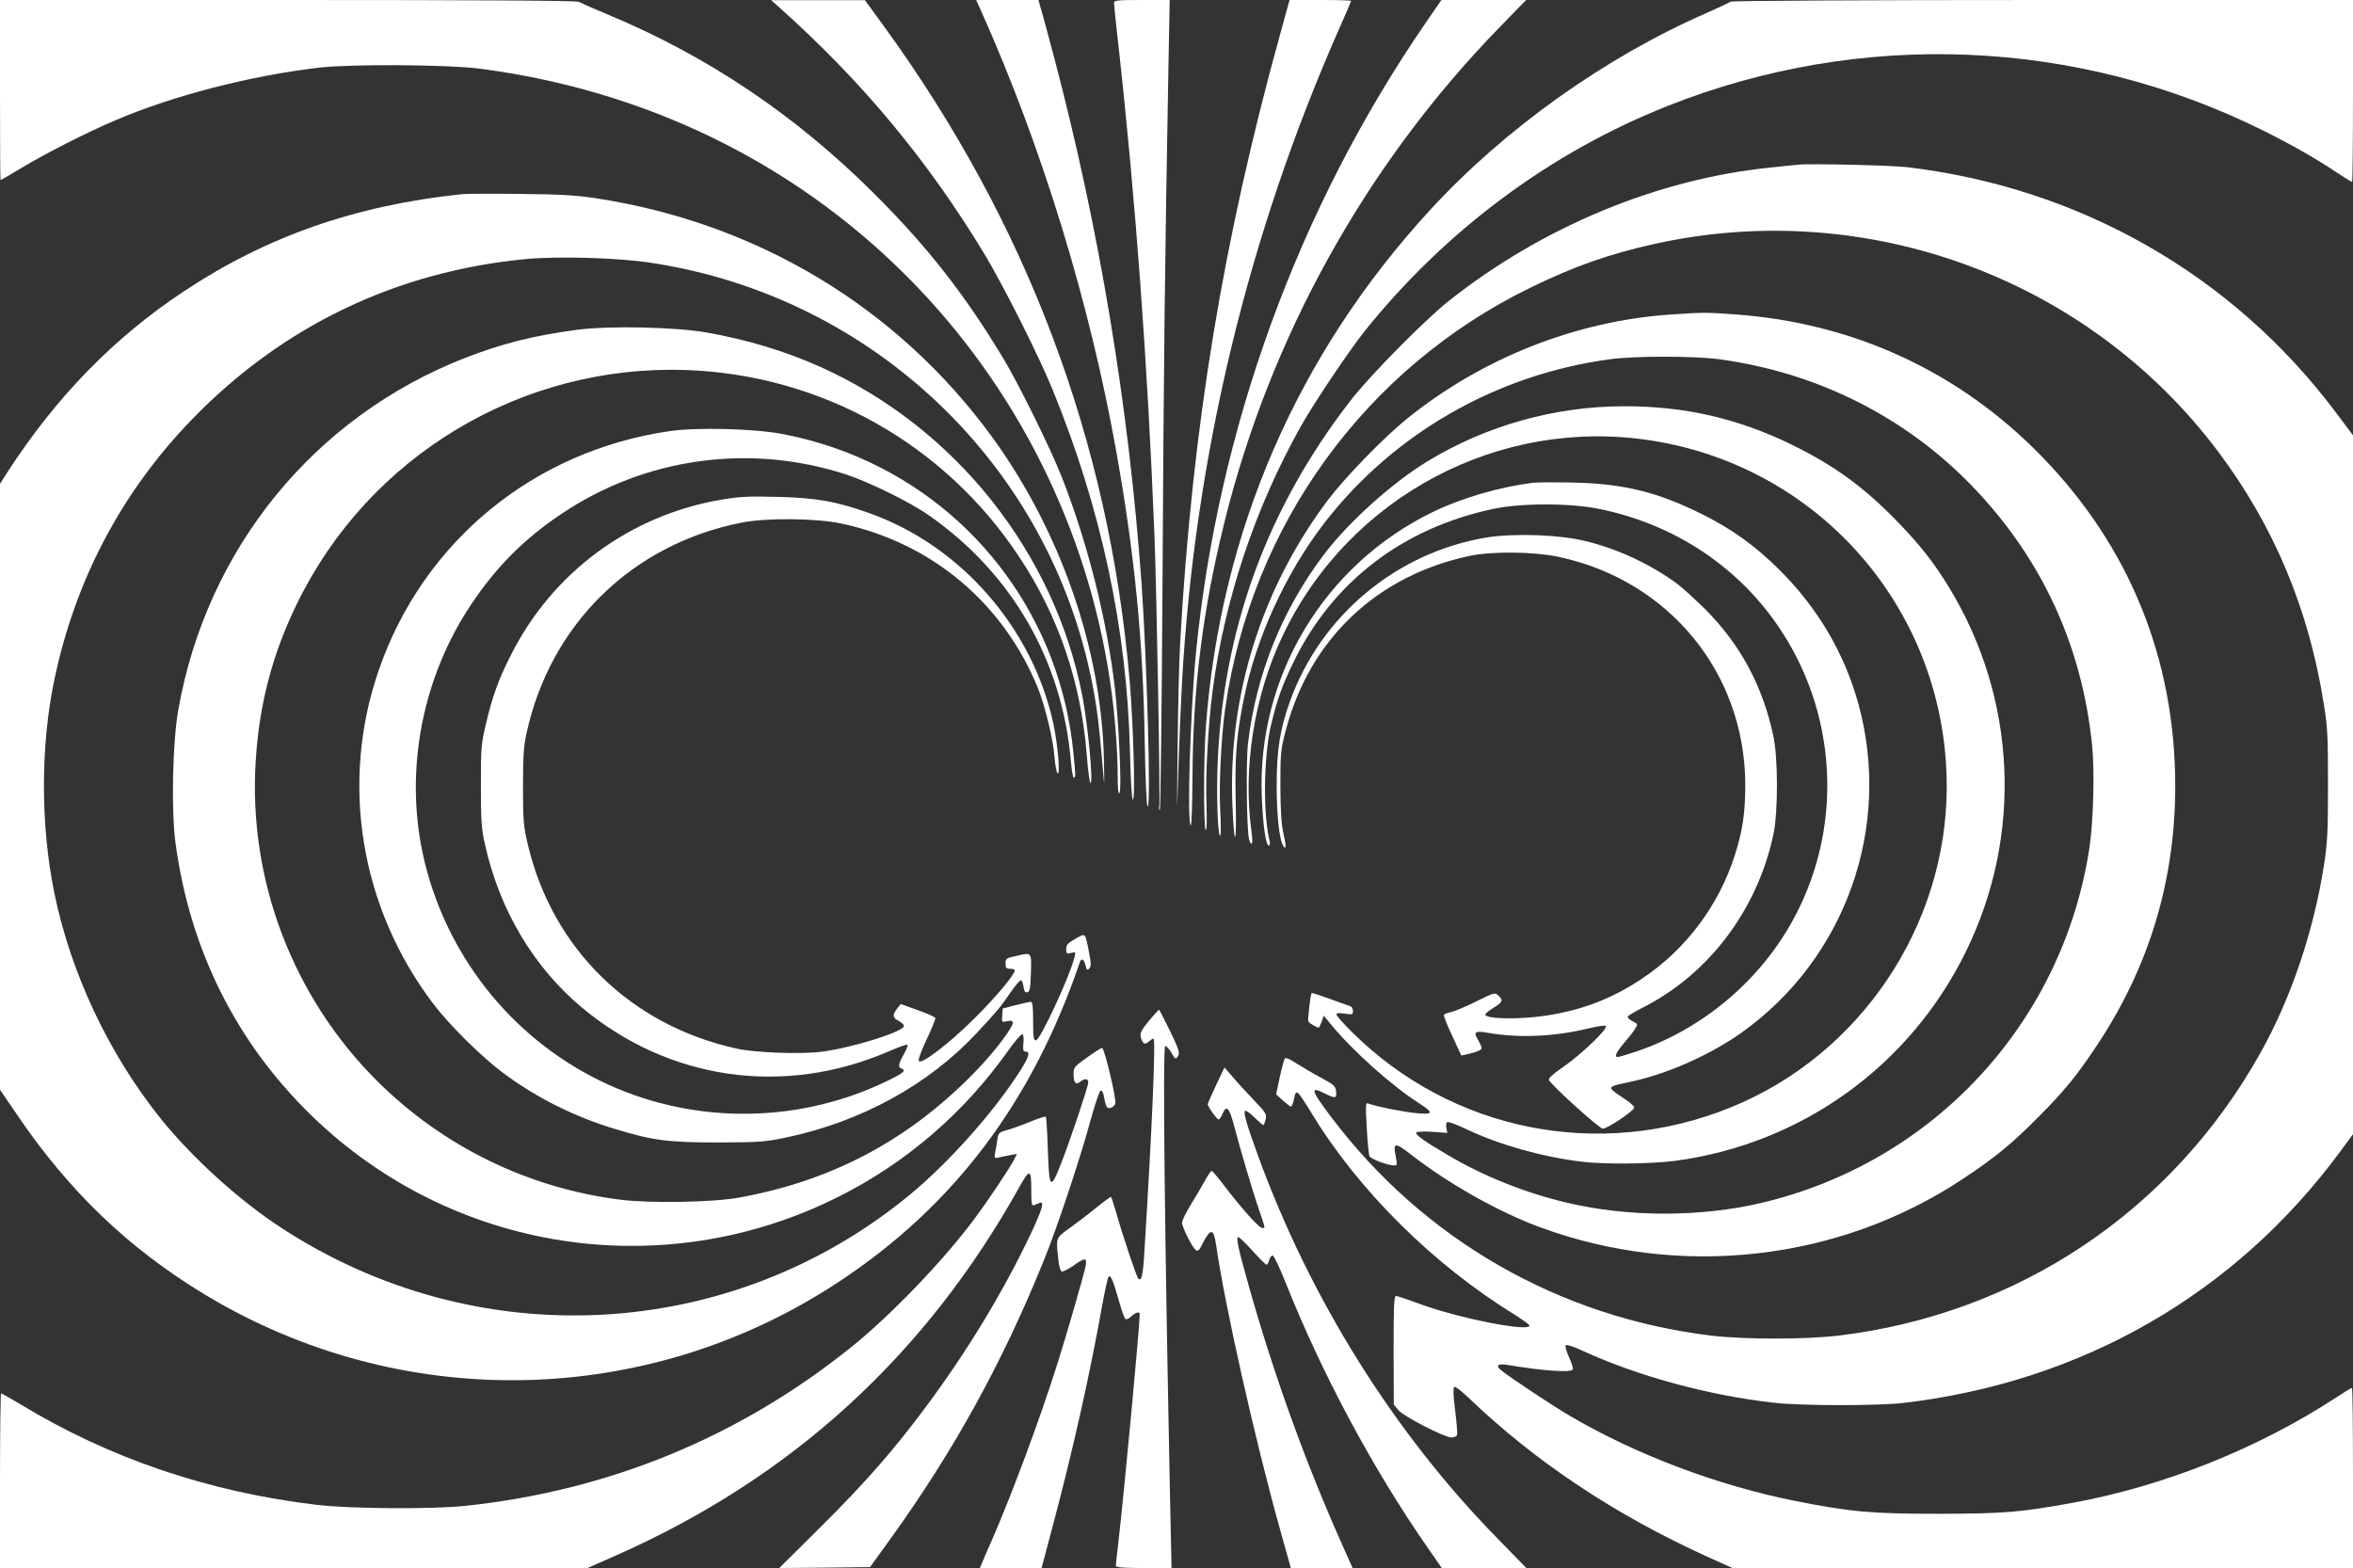 <?xml version="1.0" standalone="no"?>
<!DOCTYPE svg PUBLIC "-//W3C//DTD SVG 20010904//EN"
 "http://www.w3.org/TR/2001/REC-SVG-20010904/DTD/svg10.dtd">
<svg version="1.0" xmlns="http://www.w3.org/2000/svg"
 width="1280pt" height="853pt" viewBox="0 0 1280 853"
 preserveAspectRatio="xMidYMid meet">
<rect x="0" y="0" width="1280" height="853" fill="#333333" stroke="none"/>
<g transform="translate(0,853) scale(0.1,-0.1)"
fill="#ffffff" stroke="none">
<path d="M0 8040 c0 -269 1 -490 3 -490 2 0 53 30 113 66 129 78 357 194 510
259 312 134 734 243 1109 287 171 20 695 17 870 -5 896 -115 1703 -505 2325
-1127 597 -597 987 -1376 1110 -2215 24 -162 40 -367 40 -504 0 -70 3 -102 10
-95 13 13 -4 386 -25 569 -44 377 -147 787 -289 1150 -62 157 -236 510 -321
650 -210 347 -408 600 -694 886 -432 432 -912 755 -1462 983 -74 31 -142 61
-151 66 -12 7 -559 10 -1583 10 l-1565 0 0 -490z"/>
<path d="M4230 8498 c459 -409 819 -842 1130 -1358 101 -169 288 -540 364
-725 266 -648 408 -1312 423 -1977 4 -165 10 -258 16 -258 14 0 2 416 -18 649
-112 1304 -558 2488 -1340 3563 l-100 137 -255 0 -255 0 35 -31z"/>
<path d="M5336 8473 c334 -746 594 -1596 738 -2408 99 -556 144 -1020 153
-1563 4 -223 10 -355 16 -359 19 -11 -4 798 -33 1212 -70 966 -228 1923 -474
2856 -30 112 -61 230 -71 262 l-16 57 -170 0 -169 0 26 -57z"/>
<path d="M6060 8513 c0 -10 11 -117 25 -238 92 -827 158 -1723 195 -2655 12
-305 33 -1468 26 -1478 -3 -5 -1 -14 3 -20 4 -7 11 555 15 1250 6 1154 13
1745 32 2786 l7 372 -152 0 c-137 0 -151 -2 -151 -17z"/>
<path d="M6966 8352 c-313 -1130 -480 -2143 -546 -3317 -6 -99 -12 -358 -14
-575 -4 -389 -4 -391 4 -115 5 154 14 368 20 475 70 1233 360 2436 859 3563
34 76 61 140 61 142 0 3 -75 5 -167 5 l-168 0 -49 -178z"/>
<path d="M7757 8408 c-697 -1014 -1132 -2210 -1252 -3438 -30 -317 -49 -930
-27 -930 4 0 8 118 9 263 2 483 56 911 174 1387 250 1009 770 1944 1492 2687
l149 153 -230 0 -231 0 -84 -122z"/>
<path d="M9415 8521 c-6 -4 -64 -32 -130 -61 -551 -240 -1099 -630 -1506
-1073 -721 -784 -1140 -1748 -1219 -2807 -13 -170 -13 -557 -1 -565 6 -3 7 53
4 142 -6 157 9 424 33 613 65 497 228 988 477 1435 70 126 262 412 350 523
440 549 1012 974 1652 1227 1053 416 2224 367 3234 -134 153 -76 296 -157 408
-233 40 -26 75 -48 78 -48 3 0 5 223 5 495 l0 495 -1688 0 c-938 0 -1692 -4
-1697 -9z"/>
<path d="M9780 7634 c-19 -2 -84 -9 -145 -15 -617 -62 -1244 -322 -1755 -727
-134 -107 -429 -406 -534 -542 -458 -592 -697 -1253 -723 -1995 -6 -177 3
-379 15 -371 4 2 4 62 0 133 -8 142 5 405 27 559 142 996 762 1851 1660 2289
239 117 431 184 675 238 1154 256 2358 -187 3065 -1128 305 -405 496 -862 577
-1380 20 -121 22 -179 22 -435 0 -255 -3 -314 -22 -437 -56 -359 -179 -723
-344 -1018 -481 -862 -1320 -1424 -2299 -1541 -178 -21 -511 -21 -688 0 -830
100 -1565 522 -2067 1186 -115 152 -121 174 -34 130 54 -27 62 -26 58 13 -3
29 -11 36 -83 75 -44 23 -104 59 -134 78 -29 20 -57 32 -61 27 -4 -4 -17 -50
-28 -102 l-20 -94 36 -33 c21 -19 40 -34 44 -34 4 0 10 12 14 27 11 53 13 56
28 44 7 -6 39 -54 71 -107 254 -419 663 -825 1108 -1098 42 -27 77 -52 77 -57
0 -37 -397 42 -606 121 -59 22 -113 40 -120 40 -11 0 -13 -62 -13 -295 l1
-296 26 -31 c29 -34 250 -148 289 -148 13 0 26 6 29 14 3 7 -2 67 -10 132 -10
74 -12 122 -6 128 6 6 36 -17 82 -61 362 -346 790 -631 1292 -860 l140 -63
1688 0 1688 0 0 490 c0 270 -2 490 -6 490 -3 0 -43 -24 -88 -54 -423 -276
-934 -480 -1429 -571 -288 -52 -370 -59 -727 -60 -374 0 -482 10 -785 70 -421
84 -864 251 -1222 461 -85 49 -324 207 -375 248 -33 25 -22 39 25 32 204 -34
351 -44 362 -26 4 6 -5 36 -20 67 -14 31 -22 60 -17 65 5 5 46 -9 93 -31 298
-137 683 -242 1039 -282 148 -17 563 -17 705 -1 971 114 1804 593 2375 1367
l70 95 0 1901 0 1901 -99 132 c-559 741 -1384 1213 -2321 1326 -88 11 -538 21
-600 14z"/>
<path d="M2515 7474 c-581 -61 -1063 -229 -1515 -529 -378 -250 -692 -572
-956 -978 l-44 -69 0 -1648 0 -1648 94 -138 c284 -418 607 -726 1018 -975
1068 -646 2407 -621 3448 66 629 414 1055 979 1315 1743 8 22 23 13 30 -19 6
-26 9 -29 20 -18 11 12 11 27 -1 89 -22 110 -17 105 -74 73 -41 -23 -50 -33
-50 -56 0 -25 3 -27 26 -21 25 7 26 5 20 -21 -27 -108 -188 -455 -211 -455
-12 0 -15 18 -15 105 0 77 -3 105 -12 105 -7 0 -44 -8 -83 -18 l-70 -18 -3
-38 c-3 -38 -3 -38 27 -31 47 10 40 -14 -26 -103 -136 -181 -350 -378 -558
-514 -261 -172 -549 -284 -875 -343 -145 -26 -482 -32 -649 -11 -500 64 -961
289 -1319 645 -459 457 -702 1094 -661 1741 19 308 90 580 224 855 392 806
1223 1304 2120 1272 735 -27 1403 -402 1809 -1016 214 -322 336 -680 368
-1078 6 -84 16 -153 20 -153 16 0 -13 308 -43 468 -150 784 -692 1466 -1426
1796 -190 85 -397 148 -618 187 -170 30 -530 38 -705 15 -235 -31 -410 -75
-610 -153 -821 -321 -1405 -1037 -1560 -1914 -31 -174 -39 -541 -16 -719 77
-583 329 -1089 742 -1490 766 -743 1909 -919 2862 -442 370 185 685 456 926
796 37 53 73 93 78 90 6 -4 8 -26 5 -50 -3 -32 -1 -44 9 -44 29 0 24 -24 -20
-95 -141 -225 -393 -509 -611 -688 -977 -802 -2355 -872 -3420 -173 -227 149
-476 375 -647 586 -283 351 -492 792 -582 1230 -76 370 -76 802 0 1164 114
542 365 1017 744 1410 494 512 1115 810 1824 877 177 16 500 7 680 -21 1202
-183 2160 -1094 2396 -2280 27 -136 38 -221 60 -480 8 -96 8 -90 5 65 -14 598
-238 1240 -609 1749 -513 703 -1274 1162 -2151 1297 -112 17 -195 22 -415 24
-151 2 -293 1 -315 -1z"/>
<path d="M9088 6819 c-514 -35 -1024 -236 -1433 -566 -128 -103 -339 -321
-432 -444 -361 -481 -543 -1063 -519 -1658 10 -245 24 -226 18 25 -5 239 4
352 44 551 65 329 228 684 436 955 377 489 938 811 1558 894 136 18 454 18
590 0 530 -71 1011 -311 1375 -687 380 -393 600 -867 656 -1414 14 -146 7
-417 -16 -565 -147 -946 -847 -1702 -1780 -1923 -333 -79 -727 -79 -1060 0
-227 53 -459 146 -653 262 -131 77 -175 109 -167 121 3 4 42 6 86 3 l82 -6 -5
27 c-3 16 -1 29 6 32 7 3 55 -16 108 -41 175 -83 406 -148 618 -174 122 -16
381 -13 512 4 687 91 1278 516 1583 1140 310 633 275 1376 -92 1979 -82 134
-156 229 -278 355 -186 192 -343 306 -578 422 -291 142 -580 209 -909 209
-380 0 -754 -105 -1075 -301 -193 -118 -429 -331 -562 -507 -227 -301 -368
-651 -412 -1026 -12 -101 -7 -479 6 -523 14 -44 22 -23 14 35 -50 351 13 749
170 1077 362 755 1177 1187 2001 1059 931 -144 1610 -938 1610 -1883 0 -760
-473 -1462 -1177 -1746 -713 -289 -1514 -129 -2058 410 -47 47 -85 90 -85 96
0 8 14 9 45 5 41 -7 45 -5 45 14 0 11 -6 23 -12 25 -7 2 -57 20 -111 40 -55
20 -100 35 -102 33 -6 -6 -22 -143 -18 -154 3 -9 45 -34 57 -34 2 0 9 15 16
33 l11 32 41 -50 c118 -143 330 -333 481 -429 77 -50 74 -60 -14 -52 -70 6
-225 37 -263 52 -18 7 -18 2 -11 -132 4 -76 11 -146 15 -154 8 -16 101 -50
133 -50 19 0 19 0 8 57 -13 68 -1 69 85 2 201 -157 474 -311 698 -394 768
-284 1633 -185 2307 264 175 116 268 193 411 338 140 141 202 217 313 383 286
429 428 899 428 1415 0 688 -249 1303 -728 1794 -448 460 -1022 725 -1670 771
-154 11 -176 11 -347 -1z"/>
<path d="M3645 6185 c-740 -106 -1344 -601 -1585 -1302 -211 -611 -101 -1286
294 -1810 88 -117 268 -295 386 -382 180 -134 389 -238 610 -304 204 -62 285
-72 560 -72 228 1 254 3 371 28 405 86 769 286 1029 564 110 117 134 146 185
221 27 40 54 71 59 69 6 -2 12 -18 14 -36 3 -24 8 -31 20 -29 14 3 17 19 20
106 3 116 7 112 -87 90 -47 -10 -51 -14 -51 -40 0 -23 4 -28 25 -28 14 0 25
-4 25 -9 0 -23 -104 -147 -219 -261 -134 -133 -285 -250 -302 -233 -6 6 9 48
41 117 28 59 50 112 48 118 -2 6 -45 25 -96 43 l-92 33 -20 -25 c-27 -35 -25
-50 11 -68 16 -9 29 -22 26 -28 -10 -32 -279 -116 -444 -138 -111 -15 -361 -6
-463 16 -577 126 -1003 541 -1138 1108 -24 102 -27 130 -27 317 0 163 4 223
19 290 129 594 574 1030 1171 1147 135 27 406 24 542 -5 490 -105 877 -429
1068 -892 39 -97 84 -280 91 -376 4 -47 12 -87 17 -91 16 -10 1 158 -23 271
-114 523 -506 970 -1005 1146 -178 63 -282 81 -490 87 -162 4 -208 2 -310 -15
-499 -85 -919 -395 -1146 -846 -66 -129 -101 -226 -135 -372 -27 -112 -28
-133 -28 -339 0 -189 3 -234 22 -318 79 -356 263 -666 525 -886 475 -398 1102
-488 1675 -239 51 22 95 38 99 35 3 -3 -6 -27 -21 -53 -30 -54 -32 -70 -10
-78 27 -10 4 -27 -100 -76 -487 -229 -1061 -225 -1542 11 -491 240 -848 697
-964 1234 -99 462 -2 962 265 1360 137 204 287 354 490 490 454 305 1021 384
1544 215 125 -40 355 -153 455 -224 453 -317 726 -793 772 -1343 4 -46 11 -83
15 -83 11 0 11 4 -2 136 -70 715 -516 1328 -1172 1608 -133 57 -276 100 -422
127 -145 27 -456 35 -600 14z"/>
<path d="M8340 5904 c-186 -24 -386 -82 -545 -159 -592 -287 -958 -896 -931
-1550 6 -152 22 -265 38 -265 6 0 8 10 5 23 -37 148 -33 458 6 627 34 144 60
217 122 345 212 438 593 731 1085 836 152 33 418 33 577 1 417 -84 773 -323
997 -670 309 -477 329 -1091 50 -1584 -183 -325 -493 -581 -845 -699 -48 -16
-92 -29 -98 -29 -21 0 -11 23 32 74 24 28 52 63 61 78 17 27 17 27 -14 43 -17
9 -28 20 -25 26 4 5 39 26 78 46 361 181 626 532 714 943 26 121 26 421 -1
540 -59 272 -179 494 -370 686 -56 55 -126 119 -156 141 -145 105 -315 185
-493 229 -137 35 -384 44 -534 21 -492 -79 -908 -424 -1076 -893 -54 -150 -72
-264 -72 -454 0 -165 14 -296 35 -330 17 -28 18 -4 2 65 -12 51 -16 121 -17
260 0 178 2 197 29 300 129 496 495 844 1001 951 121 26 350 23 482 -5 601
-127 1014 -630 1017 -1236 0 -158 -13 -247 -56 -385 -87 -275 -268 -516 -506
-674 -163 -109 -325 -171 -522 -201 -144 -22 -330 -19 -330 6 0 5 20 22 45 37
50 30 54 41 25 67 -18 17 -23 15 -122 -34 -57 -28 -118 -54 -136 -57 -18 -4
-35 -10 -37 -15 -3 -4 17 -56 45 -114 l49 -107 33 7 c50 11 78 23 78 34 0 6
-9 25 -20 45 -26 43 -17 50 57 37 170 -29 357 -20 538 23 59 14 98 20 101 14
10 -16 -134 -154 -228 -219 -58 -40 -85 -64 -82 -74 11 -27 274 -265 293 -265
25 0 171 98 171 115 0 7 -23 28 -51 46 -28 18 -58 39 -66 47 -20 20 -9 25 91
46 198 40 442 148 612 270 564 403 817 1116 634 1785 -76 276 -221 523 -430
731 -132 131 -258 222 -425 305 -244 120 -425 164 -700 170 -99 2 -196 1 -215
-1z"/>
<path d="M6251 2978 c-41 -50 -50 -68 -46 -88 10 -38 22 -46 43 -27 10 9 22
17 27 17 13 0 -8 -491 -51 -1182 -7 -109 -16 -141 -32 -123 -10 10 -85 234
-122 365 -12 41 -24 77 -26 79 -2 2 -39 -25 -82 -60 -43 -35 -109 -85 -145
-111 -74 -53 -73 -50 -60 -167 3 -36 11 -65 19 -68 6 -2 34 12 62 31 64 46 76
46 68 0 -9 -47 -104 -376 -156 -539 -90 -287 -247 -708 -355 -955 -21 -47 -44
-100 -51 -118 l-14 -32 168 0 168 0 67 252 c104 392 198 812 262 1173 15 83
31 154 35 159 12 12 24 -16 55 -124 14 -52 31 -99 36 -104 5 -6 18 -1 32 12
24 23 47 29 47 13 0 -64 -86 -981 -115 -1231 -8 -69 -15 -131 -15 -137 0 -10
37 -13 151 -13 l152 0 -7 328 c-31 1513 -42 2512 -27 2512 6 0 21 -16 32 -35
24 -41 25 -41 39 -16 8 16 -1 42 -45 132 -31 62 -57 114 -59 116 -2 2 -26 -25
-55 -59z"/>
<path d="M5913 2777 c-67 -47 -73 -54 -73 -87 0 -50 11 -64 36 -45 26 20 44
19 44 -4 0 -21 -103 -328 -150 -446 -56 -142 -63 -133 -70 85 -3 93 -8 172
-11 175 -3 3 -39 -9 -80 -25 -40 -17 -97 -38 -126 -46 -50 -14 -52 -16 -58
-57 -3 -23 -9 -55 -12 -71 -5 -27 -4 -28 23 -22 16 3 44 9 63 13 l33 6 -17
-34 c-24 -46 -138 -217 -208 -311 -169 -230 -464 -537 -681 -710 -609 -488
-1317 -778 -2096 -860 -184 -19 -629 -16 -810 6 -586 70 -1125 253 -1606 545
-56 33 -104 61 -108 61 -3 0 -6 -214 -6 -475 l0 -475 1598 0 1598 0 154 68
c957 423 1683 1086 2196 2006 55 99 64 97 64 -14 0 -78 2 -91 15 -86 8 3 22 9
30 12 28 11 16 -32 -45 -162 -152 -322 -353 -653 -582 -959 -173 -231 -319
-398 -560 -638 l-229 -227 247 2 247 3 119 165 c339 472 602 949 825 1500 71
173 200 560 255 764 24 88 49 161 55 163 8 3 15 -11 19 -35 3 -22 10 -45 14
-52 10 -16 38 -6 47 16 8 21 -59 304 -72 303 -5 0 -43 -23 -82 -52z"/>
<path d="M6616 2628 c-25 -53 -46 -100 -46 -105 0 -13 50 -83 59 -83 5 0 14
14 21 30 21 50 36 36 60 -52 34 -131 106 -375 140 -472 35 -105 34 -96 16 -96
-17 0 -113 107 -205 228 -34 45 -65 82 -70 82 -4 0 -21 -24 -36 -52 -16 -29
-50 -88 -77 -131 -26 -43 -48 -87 -48 -98 0 -24 53 -131 74 -148 13 -11 19 -5
40 38 41 80 58 78 71 -8 48 -335 212 -1063 346 -1543 l61 -218 168 0 168 0
-50 112 c-201 448 -372 920 -509 1402 -64 225 -77 286 -62 286 5 0 40 -34 77
-75 37 -41 71 -75 76 -75 4 0 11 11 14 25 4 14 12 25 19 25 7 0 38 -66 70
-146 198 -497 475 -1015 775 -1446 l75 -108 230 0 230 0 -159 163 c-562 574
-1017 1302 -1300 2079 -62 170 -81 235 -71 245 4 4 27 -12 50 -35 24 -23 46
-42 49 -42 4 0 9 14 13 31 6 28 1 37 -62 102 -38 40 -90 96 -115 126 l-47 54
-45 -95z"/>
</g>
</svg>
